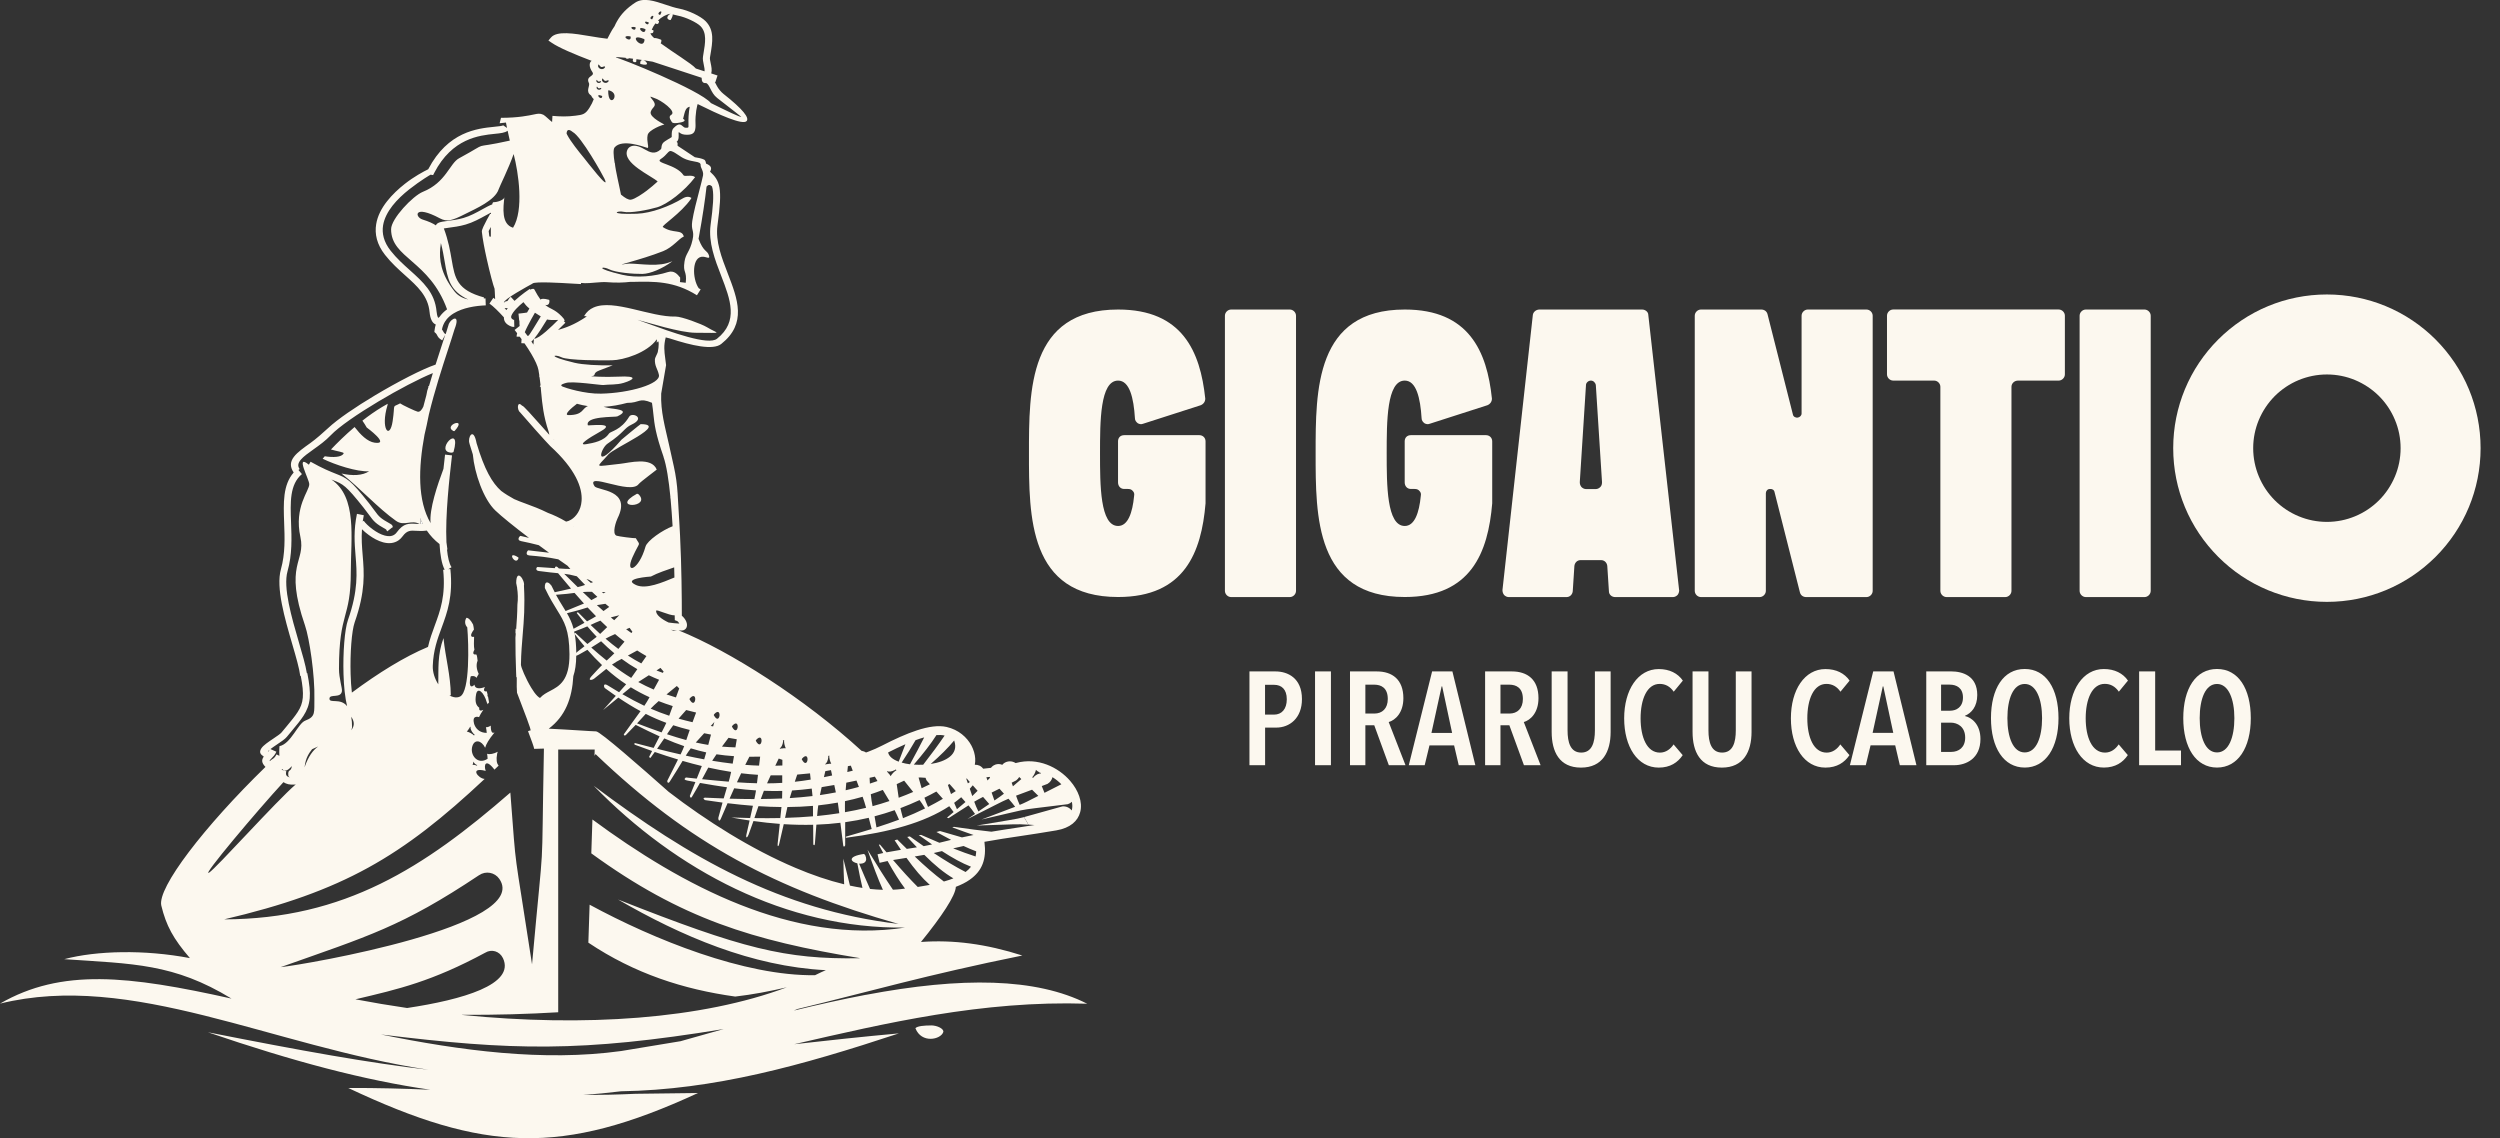 <svg xmlns="http://www.w3.org/2000/svg" width="123" height="56" viewBox="0 0 123 56" fill="none">
  <rect x="0" y="0" width="123" height="56" fill="#333333" stroke="none"/>
  <g clip-path="url(#clip0_794_22940)">
    <path d="M55.014 15.229C58.168 15.229 59.056 17.289 59.299 19.613C59.299 19.756 59.218 19.877 59.076 19.937L56.245 20.847C56.143 20.887 56.062 20.868 55.981 20.825C55.901 20.764 55.839 20.683 55.839 20.583C55.777 19.573 55.575 18.725 55.01 18.725C54.121 18.725 54.121 20.745 54.121 22.301C54.121 23.858 54.121 25.878 55.01 25.878C55.494 25.878 55.718 25.231 55.798 24.402C55.818 24.3 55.798 24.219 55.737 24.16C55.675 24.079 55.594 24.057 55.494 24.057H55.311C55.128 24.057 55.007 23.915 55.007 23.734V21.714C55.007 21.531 55.128 21.41 55.311 21.41H59.009C59.171 21.41 59.313 21.531 59.313 21.714V24.765C59.111 27.171 58.282 29.373 55.01 29.373C50.604 29.373 50.625 25.393 50.625 22.301C50.625 19.209 50.604 15.229 55.01 15.229H55.014ZM60.57 15.229H63.46C63.622 15.229 63.764 15.371 63.764 15.533V29.072C63.764 29.233 63.622 29.376 63.46 29.376H60.57C60.409 29.376 60.266 29.233 60.266 29.072V15.533C60.266 15.371 60.409 15.229 60.57 15.229ZM69.118 15.229C72.272 15.229 73.161 17.289 73.403 19.613C73.403 19.756 73.322 19.877 73.18 19.937L70.349 20.847C70.247 20.887 70.166 20.868 70.085 20.825C70.005 20.764 69.943 20.683 69.943 20.583C69.881 19.573 69.679 18.725 69.114 18.725C68.225 18.725 68.225 20.745 68.225 22.301C68.225 23.858 68.225 25.878 69.114 25.878C69.598 25.878 69.822 25.231 69.903 24.402C69.924 24.3 69.903 24.219 69.841 24.16C69.779 24.079 69.698 24.057 69.598 24.057H69.415C69.232 24.057 69.111 23.915 69.111 23.734V21.714C69.111 21.531 69.232 21.41 69.415 21.41H73.113C73.275 21.41 73.417 21.531 73.417 21.714V24.765C73.215 27.171 72.386 29.373 69.114 29.373C64.708 29.373 64.729 25.393 64.729 22.301C64.729 19.209 64.71 15.229 69.114 15.229H69.118ZM82.616 29.031C82.616 29.112 82.597 29.193 82.536 29.274C82.474 29.335 82.393 29.376 82.312 29.376H79.463C79.301 29.376 79.159 29.255 79.159 29.093L79.078 27.841C79.059 27.679 78.935 27.558 78.774 27.558H77.764C77.602 27.558 77.481 27.679 77.46 27.841L77.379 29.093C77.36 29.255 77.236 29.376 77.075 29.376H74.225C74.144 29.376 74.064 29.335 74.002 29.274C73.94 29.193 73.921 29.112 73.921 29.031L75.416 15.493C75.435 15.35 75.577 15.229 75.739 15.229H80.791C80.953 15.229 81.096 15.35 81.096 15.493L82.612 29.031H82.616ZM78.272 18.725C78.151 18.725 78.03 18.827 78.03 18.948L77.726 23.718C77.726 23.82 77.747 23.879 77.806 23.96C77.868 24.022 77.949 24.062 78.03 24.062H78.515C78.596 24.062 78.676 24.022 78.738 23.96C78.8 23.898 78.819 23.817 78.819 23.718L78.515 18.948C78.496 18.827 78.394 18.725 78.272 18.725ZM83.686 15.229H86.656C86.799 15.229 86.92 15.31 86.96 15.452L88.213 20.402C88.232 20.505 88.356 20.564 88.455 20.545C88.558 20.524 88.638 20.443 88.638 20.343V15.533C88.638 15.371 88.781 15.229 88.942 15.229H91.832C91.994 15.229 92.136 15.371 92.136 15.533V29.072C92.136 29.233 91.994 29.376 91.832 29.376H88.862C88.719 29.376 88.598 29.295 88.558 29.152L87.305 24.202C87.284 24.1 87.184 24.041 87.063 24.06C86.96 24.06 86.88 24.162 86.88 24.262V29.072C86.88 29.233 86.737 29.376 86.576 29.376H83.686C83.524 29.376 83.382 29.233 83.382 29.072V15.533C83.382 15.371 83.524 15.229 83.686 15.229ZM95.164 18.725H93.144C92.982 18.725 92.84 18.582 92.84 18.421V15.531C92.84 15.369 92.982 15.227 93.144 15.227H101.288C101.45 15.227 101.592 15.369 101.592 15.531V18.421C101.592 18.582 101.45 18.725 101.288 18.725H99.287C99.104 18.725 98.964 18.867 98.964 19.029V29.072C98.964 29.233 98.821 29.376 98.66 29.376H95.77C95.608 29.376 95.466 29.233 95.466 29.072V19.029C95.466 18.867 95.323 18.725 95.162 18.725H95.164ZM102.621 15.229H105.511C105.672 15.229 105.815 15.371 105.815 15.533V29.072C105.815 29.233 105.672 29.376 105.511 29.376H102.621C102.46 29.376 102.317 29.233 102.317 29.072V15.533C102.317 15.371 102.46 15.229 102.621 15.229Z" fill="#FCF8EF"/>
    <path d="M62.789 35.798H62.243V37.649H61.473V33.034H62.751C63.35 33.034 64.056 33.353 64.056 34.396C64.056 35.342 63.443 35.798 62.792 35.798H62.789ZM62.685 33.693H62.24V35.159H62.685C63.051 35.159 63.31 34.898 63.31 34.403C63.31 33.909 63.048 33.693 62.685 33.693ZM64.7 37.649V33.034H65.482V37.649H64.7ZM68.331 37.649L67.613 35.682H67.176V37.649H66.42V33.034H67.737C68.5 33.034 69.046 33.431 69.046 34.351C69.046 35.069 68.65 35.432 68.324 35.525L69.151 37.649H68.329H68.331ZM67.621 33.686H67.176V35.107H67.621C67.998 35.107 68.279 34.867 68.279 34.389C68.279 33.828 67.934 33.686 67.621 33.686ZM71.77 37.649L71.542 36.673H70.33L70.094 37.649H69.312L70.46 33.034H71.458L72.587 37.649H71.772H71.77ZM70.955 33.771H70.928L70.427 36.06H71.444L70.955 33.771ZM74.978 37.649L74.26 35.682H73.823V37.649H73.067V33.034H74.384C75.147 33.034 75.693 33.431 75.693 34.351C75.693 35.069 75.296 35.432 74.971 35.525L75.798 37.649H74.975H74.978ZM74.267 33.686H73.823V35.107H74.267C74.645 35.107 74.926 34.867 74.926 34.389C74.926 33.828 74.581 33.686 74.267 33.686ZM77.782 37.766C76.72 37.766 76.342 36.984 76.342 36.012V33.032H77.124V35.938C77.124 36.518 77.262 37.027 77.796 37.027C78.331 37.027 78.469 36.518 78.469 35.938V33.032H79.243V36.012C79.243 36.984 78.847 37.766 77.784 37.766H77.782ZM81.611 37.766C80.567 37.766 79.909 36.742 79.909 35.342C79.909 33.942 80.582 32.918 81.611 32.918C82.138 32.918 82.549 33.127 82.796 33.486L82.347 34.032C82.171 33.778 81.943 33.648 81.656 33.648C81.031 33.648 80.717 34.403 80.717 35.342C80.717 36.281 81.031 37.029 81.668 37.029C81.967 37.029 82.195 36.846 82.34 36.625L82.789 37.153C82.549 37.512 82.176 37.766 81.611 37.766ZM84.714 37.766C83.652 37.766 83.274 36.984 83.274 36.012V33.032H84.056V35.938C84.056 36.518 84.194 37.027 84.728 37.027C85.263 37.027 85.401 36.518 85.401 35.938V33.032H86.176V36.012C86.176 36.984 85.779 37.766 84.716 37.766H84.714ZM89.814 37.766C88.771 37.766 88.112 36.742 88.112 35.342C88.112 33.942 88.785 32.918 89.814 32.918C90.341 32.918 90.753 33.127 91 33.486L90.551 34.032C90.375 33.778 90.147 33.648 89.859 33.648C89.234 33.648 88.92 34.403 88.92 35.342C88.92 36.281 89.234 37.029 89.871 37.029C90.17 37.029 90.398 36.846 90.543 36.625L90.993 37.153C90.753 37.512 90.379 37.766 89.814 37.766Z" fill="#FCF8EF"/>
    <path d="M93.472 37.648L93.244 36.671H92.032L91.796 37.648H91.015L92.162 33.033H93.161L94.289 37.648H93.474H93.472ZM92.659 33.77H92.633L92.132 36.058H93.149L92.659 33.77ZM96.141 37.648H94.772V33.033H95.998C96.545 33.033 97.281 33.242 97.281 34.193C97.281 34.765 96.994 35.086 96.675 35.217V35.229C97.02 35.307 97.438 35.652 97.438 36.358C97.438 37.322 96.735 37.648 96.141 37.648ZM95.931 33.684H95.501V34.967H95.946C96.259 34.967 96.578 34.784 96.578 34.316C96.578 33.848 96.264 33.684 95.931 33.684ZM95.977 35.554H95.501V36.994H95.996C96.374 36.994 96.687 36.773 96.687 36.291C96.687 35.749 96.302 35.554 95.977 35.554ZM99.617 37.764C98.581 37.764 97.956 36.788 97.956 35.333C97.956 33.879 98.569 32.914 99.617 32.914C100.665 32.914 101.278 33.879 101.278 35.333C101.278 36.788 100.646 37.764 99.617 37.764ZM99.617 33.651C99.045 33.651 98.764 34.387 98.764 35.333C98.764 36.279 99.045 37.02 99.617 37.02C100.19 37.02 100.47 36.277 100.47 35.333C100.47 34.39 100.178 33.651 99.617 33.651ZM103.51 37.764C102.467 37.764 101.808 36.74 101.808 35.34C101.808 33.941 102.481 32.916 103.51 32.916C104.037 32.916 104.449 33.126 104.696 33.484L104.247 34.031C104.071 33.777 103.843 33.646 103.555 33.646C102.93 33.646 102.616 34.402 102.616 35.34C102.616 36.279 102.93 37.028 103.567 37.028C103.866 37.028 104.094 36.845 104.239 36.624L104.689 37.151C104.449 37.51 104.075 37.764 103.51 37.764ZM105.245 37.648V33.033H106.034V36.925H107.305V37.648H105.245Z" fill="#FCF8EF"/>
    <path d="M109.078 37.764C108.042 37.764 107.417 36.788 107.417 35.333C107.417 33.879 108.03 32.914 109.078 32.914C110.126 32.914 110.739 33.879 110.739 35.333C110.739 36.788 110.107 37.764 109.078 37.764ZM109.078 33.651C108.505 33.651 108.225 34.387 108.225 35.333C108.225 36.279 108.505 37.02 109.078 37.02C109.651 37.02 109.931 36.277 109.931 35.333C109.931 34.39 109.639 33.651 109.078 33.651Z" fill="#FCF8EF"/>
    <path fill-rule="evenodd" clip-rule="evenodd" d="M115.869 18.699C116.313 18.885 116.713 19.153 117.048 19.486C117.381 19.819 117.651 20.22 117.834 20.665C118.013 21.092 118.11 21.561 118.11 22.05C118.11 22.54 118.013 23.008 117.834 23.436C117.649 23.88 117.381 24.282 117.048 24.614C116.715 24.947 116.313 25.218 115.869 25.401C115.441 25.579 114.973 25.677 114.484 25.677C113.994 25.677 113.526 25.579 113.098 25.401C112.654 25.218 112.252 24.947 111.919 24.614C111.587 24.282 111.316 23.88 111.133 23.436C110.955 23.008 110.857 22.54 110.857 22.05C110.857 21.561 110.955 21.092 111.133 20.665C111.318 20.22 111.587 19.821 111.919 19.486C112.255 19.153 112.654 18.882 113.098 18.699C113.526 18.523 113.994 18.424 114.484 18.424C114.973 18.424 115.441 18.521 115.869 18.699ZM117.376 15.061C116.485 14.693 115.508 14.488 114.484 14.488C113.459 14.488 112.48 14.693 111.592 15.061C110.667 15.444 109.835 16.007 109.137 16.703C108.438 17.402 107.877 18.233 107.495 19.158C107.126 20.049 106.922 21.026 106.922 22.05C106.922 23.074 107.126 24.053 107.495 24.942C107.877 25.867 108.44 26.698 109.137 27.397C109.835 28.096 110.667 28.657 111.592 29.039C112.483 29.407 113.459 29.612 114.484 29.612C115.508 29.612 116.487 29.407 117.376 29.039C118.3 28.657 119.132 28.093 119.831 27.397C120.529 26.698 121.09 25.867 121.473 24.942C121.841 24.051 122.045 23.074 122.045 22.05C122.045 21.026 121.841 20.047 121.473 19.158C121.09 18.233 120.527 17.402 119.831 16.703C119.132 16.004 118.3 15.444 117.376 15.061Z" fill="#FCF8EF"/>
    <path fill-rule="evenodd" clip-rule="evenodd" d="M19.327 25.942L19.322 25.93L19.301 25.946L19.327 25.942Z" fill="white"/>
    <path fill-rule="evenodd" clip-rule="evenodd" d="M20.803 25.777C20.753 25.682 20.708 25.584 20.668 25.484C20.687 25.632 20.699 25.736 20.699 25.779C20.732 25.779 20.768 25.779 20.803 25.777Z" fill="white"/>
    <path fill-rule="evenodd" clip-rule="evenodd" d="M27.262 21.613L27.236 21.618V21.625H27.265L27.262 21.613Z" fill="white"/>
    <path fill-rule="evenodd" clip-rule="evenodd" d="M28.213 25.913L28.208 25.898L28.201 25.903L28.213 25.913Z" fill="white"/>
    <path d="M31.345 24.289C29.957 25.049 32.075 24.997 31.419 24.32L31.345 24.289Z" fill="#FCF8EF"/>
    <path d="M22.238 22.271L22.312 22.24C22.742 20.717 21.297 22.267 22.238 22.271Z" fill="#FCF8EF"/>
    <path d="M25.509 27.464L25.504 27.426C24.872 27.024 25.378 27.889 25.509 27.464Z" fill="#FCF8EF"/>
    <path d="M50.598 40.574L50.382 40.203C49.923 40.322 49.736 40.329 48.056 40.617C49.959 40.562 49.966 40.531 50.598 40.574Z" fill="#FCF8EF"/>
    <path d="M22.308 21.206L22.358 21.211C23.045 20.467 21.771 20.931 22.308 21.206Z" fill="#FCF8EF"/>
    <path d="M42.597 48.945C41.435 49.166 40.247 49.43 39.059 49.72C39.116 49.696 39.173 49.67 39.232 49.644C42.84 48.774 45.52 47.98 50.299 47.011C48.522 46.443 46.908 46.229 45.311 46.345C46.331 45.091 47.017 44.054 47.027 43.632C47.296 43.529 47.524 43.415 47.711 43.282C48.332 42.847 48.546 42.258 48.434 41.417C49.042 41.305 49.613 41.222 50.216 41.132C50.748 41.051 51.312 40.968 51.965 40.856C52.666 40.737 53.032 40.39 53.146 39.955C53.211 39.708 53.189 39.437 53.096 39.169C53.008 38.912 52.856 38.655 52.654 38.422C52.07 37.745 51.057 37.251 50 37.536L49.969 37.543C49.793 37.427 49.558 37.427 49.38 37.56L49.313 37.629C49.182 37.572 49.026 37.576 48.892 37.655C48.836 37.688 48.79 37.731 48.755 37.778C48.626 37.795 48.5 37.809 48.372 37.821C48.277 37.686 48.118 37.617 47.961 37.626C47.98 37.526 47.987 37.422 47.98 37.313C47.966 37.108 47.904 36.892 47.797 36.688C47.578 36.276 47.167 35.903 46.571 35.766C46.172 35.675 45.67 35.751 45.116 35.932C44.586 36.105 43.999 36.374 43.408 36.678C43.182 36.795 42.956 36.894 42.733 36.978C42.69 36.994 42.647 37.008 42.607 37.023C42.545 36.98 42.469 36.954 42.388 36.94C39.591 34.375 35.905 32.03 33.389 31.015C33.431 31.017 33.472 31.02 33.512 31.022C33.61 31.025 33.681 30.994 33.733 30.939C33.783 30.884 33.802 30.816 33.8 30.739C33.8 30.687 33.783 30.63 33.762 30.578C33.719 30.476 33.636 30.366 33.546 30.293C33.546 29.437 33.534 27.883 33.458 26.334C33.448 26.117 33.436 25.901 33.422 25.687L33.339 24.283C33.313 23.836 33.251 23.392 33.154 22.954L32.913 21.868C32.723 21.01 32.495 20.24 32.531 19.363L32.771 17.964C32.759 17.84 32.742 17.726 32.728 17.622C32.683 17.275 32.647 17.011 32.754 16.6C32.823 16.619 32.89 16.635 32.956 16.652C34.038 17.004 35.081 17.244 35.485 16.923C36.758 15.913 36.295 14.72 35.803 13.446C35.504 12.674 35.195 11.871 35.299 11.094C35.43 10.136 35.463 9.594 35.397 9.226C35.33 8.862 35.178 8.67 34.933 8.444C34.943 8.43 34.952 8.413 34.96 8.396C35.019 8.256 34.983 8.152 34.746 8.052L34.736 8.047C34.724 7.947 34.696 7.881 34.644 7.854C34.51 7.788 34.337 7.762 34.187 7.736C34.023 7.631 33.855 7.517 33.7 7.412C33.541 7.306 33.486 7.268 33.337 7.172V7.054C33.341 7.023 33.32 6.999 33.289 6.98C33.317 6.954 33.339 6.93 33.351 6.906C33.391 6.828 33.391 6.74 33.391 6.65C33.391 6.595 33.384 6.545 33.386 6.54C33.415 6.512 33.374 6.476 33.391 6.49C33.453 6.543 33.531 6.612 33.7 6.626C34.097 6.657 34.197 6.531 34.218 6.258C34.223 6.201 34.221 6.132 34.218 6.053C34.216 5.963 34.213 5.858 34.223 5.737C34.239 5.511 34.266 5.345 34.299 5.212C34.308 5.179 34.316 5.148 34.325 5.119C35.318 5.614 36.561 6.184 36.739 5.951C36.863 5.792 36.578 5.395 35.589 4.615C35.48 4.53 35.335 4.356 35.273 4.23C35.238 4.162 35.204 4.095 35.169 4.033L35.195 4.043L35.302 3.715L34.993 3.613C35.038 3.453 35.002 3.282 34.967 3.116C34.943 3.004 34.919 2.895 34.931 2.821L34.948 2.721C35.062 2.051 35.157 1.493 34.715 1.041C34.596 0.92 34.377 0.782 34.135 0.668C33.902 0.559 33.641 0.466 33.413 0.423C33.203 0.383 32.975 0.307 32.747 0.231C32.2 0.048 31.661 -0.135 31.257 0.126C30.832 0.402 30.549 0.704 30.352 1.056C30.309 1.129 30.271 1.208 30.238 1.286C30.05 1.552 29.967 1.764 29.884 1.906C29.627 1.88 29.342 1.83 29.054 1.783C28.227 1.643 27.395 1.505 27.105 1.849L26.982 1.994L27.139 2.101C27.495 2.346 28.241 2.662 29.111 2.995C29.099 3.002 29.09 3.007 29.087 3.009C28.99 3.09 28.971 3.292 29.14 3.537C29.301 3.769 28.797 3.722 28.973 4.083C29.047 4.23 28.783 4.497 29.076 4.694C29.111 4.718 29.092 4.768 29.213 4.877C29.166 5.01 29.097 5.152 28.997 5.309C28.795 5.628 28.669 5.647 28.31 5.692C27.899 5.744 27.571 5.735 27.181 5.701L27.163 6.003C27.072 5.941 26.811 5.68 26.73 5.644C26.561 5.568 26.464 5.59 26.252 5.635C26.027 5.682 25.504 5.797 24.648 5.797L24.582 6.065L24.893 6.029L24.945 6.296L24.755 6.165C24.734 6.196 24.558 6.212 24.311 6.239C23.493 6.322 22.039 6.469 21.069 8.327C20.827 8.446 20.366 8.693 19.922 9.043C19.613 9.285 19.297 9.577 19.038 9.908C18.774 10.245 18.574 10.623 18.508 11.029C18.429 11.509 18.536 12.023 18.945 12.543C19.256 12.94 19.608 13.254 19.938 13.551C20.532 14.083 21.062 14.556 21.136 15.359C21.15 15.516 21.186 15.671 21.245 15.78C21.288 15.861 21.345 15.922 21.419 15.956C21.426 15.958 21.433 15.963 21.44 15.965C21.412 16.053 21.393 16.146 21.381 16.246L21.371 16.334L21.438 16.393C21.469 16.419 21.483 16.45 21.5 16.481C21.545 16.569 21.587 16.652 21.756 16.745L21.906 16.471C21.844 16.662 21.777 16.868 21.706 17.084C21.618 17.353 21.526 17.638 21.431 17.938C20.784 18.156 19.575 18.779 18.443 19.456C17.5 20.019 16.611 20.623 16.143 21.063C15.915 21.276 15.53 21.612 15.278 21.792C14.617 22.265 14.04 22.652 14.449 23.247C13.912 23.864 13.945 24.737 13.98 25.716C14.009 26.448 14.037 27.241 13.821 28.009C13.567 28.907 14.011 30.43 14.38 31.695C14.563 32.322 14.727 32.883 14.772 33.256H14.798C14.888 33.719 14.922 34.055 14.898 34.325C14.874 34.596 14.791 34.808 14.643 35.036C14.513 35.24 14.332 35.457 14.102 35.735L13.85 36.039C13.795 36.105 13.624 36.222 13.446 36.341C13.208 36.5 12.959 36.669 12.864 36.811C12.768 36.954 12.771 37.077 12.918 37.177C12.928 37.182 12.932 37.187 12.935 37.191C12.935 37.196 12.935 37.203 12.935 37.213H12.987C12.871 37.367 12.847 37.515 13.061 37.733C10.047 40.668 7.726 43.689 7.937 44.558C8.175 45.54 8.522 46.181 9.344 47.139C7.11 46.714 4.762 46.768 3.161 47.191C6.564 47.424 8.546 47.398 11.39 49.131C6.309 47.999 3.03 47.631 0 49.378C6.488 47.778 13.348 51.469 21.084 52.633C18.196 52.303 14.841 51.7 10.228 50.787C14.441 52.225 17.921 53.149 21.169 53.615C19.857 53.56 18.522 53.522 17.134 53.529C23.821 56.683 27.638 56.875 34.342 53.776L31.269 53.815C30.392 53.855 29.537 53.874 28.698 53.874C29.308 53.829 29.926 53.767 30.554 53.691C35.126 53.62 39.408 52.436 44.228 50.842C42.462 51.003 40.753 51.186 39.073 51.376C43.543 50.347 48.325 49.214 53.489 49.383C50.969 48.106 47.327 48.052 42.595 48.948L42.597 48.945ZM45.15 43.636C44.765 43.251 44.38 42.828 43.938 42.313C44.154 42.275 44.375 42.239 44.598 42.206C44.995 42.762 45.354 43.187 45.746 43.536C45.558 43.572 45.361 43.605 45.15 43.639V43.636ZM46.442 43.373C45.962 43.011 45.513 42.622 45.005 42.139C45.159 42.115 45.318 42.087 45.475 42.058C45.986 42.565 46.431 42.935 46.908 43.216C46.768 43.27 46.611 43.323 46.44 43.37L46.442 43.373ZM47.505 42.902C46.987 42.636 46.495 42.336 45.941 41.968C46.074 41.94 46.207 41.909 46.34 41.875H46.345C46.868 42.215 47.322 42.465 47.773 42.643C47.7 42.738 47.612 42.824 47.505 42.904V42.902ZM47.999 42.139C47.645 42.025 47.284 41.894 46.896 41.74C47.072 41.7 47.241 41.659 47.407 41.623C47.623 41.723 47.83 41.811 48.03 41.887C48.025 41.975 48.016 42.058 47.999 42.137V42.139ZM51.542 38.563C51.668 38.489 51.751 38.368 51.782 38.237C51.944 38.337 52.091 38.456 52.219 38.586C51.88 38.758 51.609 38.893 51.388 39.007C51.352 38.922 51.312 38.817 51.255 38.674L51.542 38.565V38.563ZM50.969 37.878C51.019 37.928 51.067 37.961 51.107 37.978L51.167 38.021L51.191 38.014C51.195 38.028 51.202 38.042 51.212 38.059C51.114 38.049 50.996 38.094 50.858 38.228L50.841 38.268C50.822 38.261 50.801 38.254 50.779 38.247C50.863 38.161 50.936 38.021 50.969 37.878ZM50.777 38.853C50.913 38.986 51.01 39.078 51.086 39.157C50.601 39.404 50.421 39.499 50.169 39.601C50.102 39.454 50.057 39.34 49.99 39.147C50.178 39.076 50.423 38.986 50.777 38.853ZM49.998 38.394C50.059 38.349 50.109 38.289 50.145 38.228L50.249 38.33L49.836 38.686L49.774 38.508L50 38.394H49.998ZM49.175 38.805L49.394 39.05C49.263 39.152 49.135 39.242 48.926 39.385C48.888 39.283 48.845 39.166 48.788 38.995L49.175 38.803V38.805ZM48.693 38.225C48.698 38.239 48.705 38.254 48.709 38.266L48.584 38.399L48.529 38.242C48.584 38.237 48.638 38.23 48.693 38.223V38.225ZM48.365 39.207C48.505 39.364 48.596 39.466 48.672 39.558C48.527 39.656 48.353 39.775 48.137 39.924C48.044 39.732 47.994 39.618 47.932 39.444C48.073 39.361 48.191 39.295 48.367 39.207H48.365ZM47.861 38.639L48.099 38.907C47.999 39.009 47.921 39.088 47.835 39.166L47.714 38.807C47.764 38.753 47.814 38.696 47.861 38.636V38.639ZM47.576 38.306C47.576 38.306 47.586 38.323 47.59 38.332L47.716 38.477L47.619 38.541L47.538 38.308H47.576V38.306ZM47.502 39.459C47.393 39.551 47.258 39.665 47.082 39.813C47.025 39.691 46.984 39.601 46.944 39.499C47.065 39.411 47.179 39.318 47.291 39.223C47.374 39.318 47.443 39.394 47.502 39.461V39.459ZM46.789 39.066L46.637 38.62L46.716 38.572C46.832 38.705 46.934 38.819 47.025 38.922C46.946 38.971 46.868 39.019 46.792 39.066H46.789ZM46.944 36.433C46.944 36.433 46.951 36.45 46.953 36.457C47.172 37.111 46.549 37.474 45.791 37.588C46.267 37.17 46.64 36.804 46.944 36.433ZM44.216 39.252C44.192 39.085 44.161 38.874 44.118 38.579C44.239 38.525 44.363 38.468 44.484 38.408C44.674 38.651 44.817 38.826 44.929 38.964C44.691 39.066 44.456 39.161 44.216 39.249V39.252ZM44.235 40.326C43.892 40.454 43.529 40.58 43.123 40.709C43.087 40.487 43.056 40.309 43.028 40.162C43.363 40.074 43.691 39.974 44.016 39.86C44.08 39.986 44.14 40.117 44.232 40.326H44.235ZM45.242 39.364C45.333 39.485 45.397 39.582 45.513 39.775C45.154 39.953 44.8 40.107 44.427 40.255C44.368 40.036 44.33 39.898 44.301 39.76C44.617 39.642 44.931 39.508 45.242 39.364ZM45.197 38.256L45.276 38.251L45.539 38.268C45.549 38.313 45.568 38.361 45.592 38.403L45.751 38.586C45.615 38.653 45.48 38.719 45.344 38.781C45.306 38.646 45.259 38.475 45.195 38.258L45.197 38.256ZM45.482 39.247C45.68 39.152 45.874 39.05 46.069 38.943C46.2 39.09 46.305 39.207 46.39 39.302C46.138 39.447 45.896 39.58 45.658 39.701C45.573 39.497 45.528 39.39 45.482 39.247ZM46.476 36.189C46.176 36.631 45.836 37.089 45.421 37.624C45.266 37.631 45.112 37.629 44.959 37.619C45.43 37.068 45.794 36.607 46.074 36.165C46.221 36.155 46.357 36.162 46.476 36.189ZM45.249 36.345C45.323 36.322 45.397 36.298 45.471 36.279C45.271 36.681 45.04 37.111 44.772 37.603C44.627 37.584 44.487 37.557 44.361 37.519C44.629 37.113 44.855 36.752 45.045 36.417C45.114 36.391 45.185 36.367 45.252 36.345H45.249ZM44.546 36.616C44.446 36.885 44.337 37.168 44.216 37.474C43.933 37.37 43.736 37.218 43.695 37.02C43.983 36.873 44.27 36.737 44.546 36.616ZM44.028 37.888L44.056 37.855C44.073 37.866 44.09 37.881 44.109 37.892C44.004 37.95 43.892 38.061 43.819 38.187C43.786 38.125 43.75 38.08 43.717 38.052L43.674 37.992H43.65C43.65 37.976 43.648 37.959 43.643 37.942C43.733 37.98 43.859 37.971 44.03 37.885L44.028 37.888ZM43.434 38.864C43.577 39.1 43.681 39.273 43.762 39.411C43.489 39.504 43.211 39.587 42.93 39.663C42.894 39.485 42.866 39.316 42.842 39.076C43.039 39.012 43.239 38.941 43.434 38.864ZM43.042 38.209L43.172 38.427C43.049 38.47 42.923 38.513 42.799 38.553C42.795 38.465 42.788 38.37 42.783 38.268L43.042 38.211V38.209ZM41.716 37.695C41.763 37.688 41.813 37.679 41.861 37.669L41.956 37.919C41.865 37.94 41.775 37.961 41.687 37.983L41.716 37.695ZM41.637 38.508C41.799 38.475 41.968 38.441 42.139 38.403L42.258 38.715C42.041 38.776 41.825 38.831 41.606 38.881C41.616 38.772 41.625 38.648 41.637 38.508ZM41.575 39.416C41.868 39.354 42.155 39.283 42.441 39.2C42.509 39.392 42.555 39.535 42.612 39.744C42.274 39.827 41.93 39.898 41.573 39.96C41.571 39.763 41.568 39.601 41.573 39.416H41.575ZM40.756 37.237L40.741 37.196C40.76 37.189 40.782 37.18 40.801 37.172C40.794 37.291 40.829 37.446 40.898 37.576C40.827 37.572 40.772 37.576 40.73 37.591L40.656 37.595L40.642 37.617C40.627 37.61 40.613 37.603 40.596 37.598C40.677 37.541 40.734 37.429 40.753 37.239L40.756 37.237ZM40.606 37.94C40.699 37.923 40.791 37.907 40.884 37.89L40.941 38.154C40.803 38.185 40.668 38.211 40.537 38.237L40.606 37.94ZM40.425 38.727C40.625 38.696 40.832 38.66 41.046 38.622C41.077 38.765 41.103 38.881 41.124 38.986C40.867 39.035 40.606 39.081 40.34 39.119C40.364 39.005 40.39 38.879 40.425 38.729V38.727ZM40.254 39.625C40.582 39.589 40.905 39.544 41.221 39.487C41.245 39.634 41.264 39.786 41.293 40.01C40.939 40.065 40.577 40.11 40.202 40.148C40.219 39.941 40.235 39.779 40.257 39.627L40.254 39.625ZM40.007 41.566C40.026 41.514 40.078 41.681 40.095 41.486C40.126 41.11 40.147 40.816 40.166 40.573C40.57 40.559 40.962 40.528 41.347 40.48C41.381 40.756 41.423 41.11 41.485 41.583C41.502 41.718 41.583 41.623 41.583 41.583C41.587 41.086 41.583 40.73 41.583 40.452C41.977 40.397 42.362 40.324 42.742 40.236C42.783 40.388 42.83 40.568 42.887 40.787C42.5 40.908 42.105 41.02 41.628 41.16C41.599 41.172 41.614 41.219 41.635 41.217C43.764 40.939 45.461 40.483 46.704 39.665C46.773 39.751 46.834 39.834 46.918 39.953L46.592 40.228C46.618 40.236 46.642 40.245 46.668 40.255C47.144 39.95 47.436 39.76 47.65 39.625C47.766 39.763 47.842 39.862 47.966 40.038H47.982C47.866 40.117 47.74 40.205 47.6 40.3C49.002 39.599 49.244 39.454 49.617 39.297C49.767 39.466 49.85 39.566 49.945 39.694C49.648 39.808 49.199 39.972 48.289 40.321C49.441 40.057 49.879 39.943 50.197 39.877L50.226 39.87C50.658 39.782 50.889 39.775 52.536 39.566C52.614 39.542 52.681 39.501 52.735 39.449C52.766 39.589 52.769 39.725 52.735 39.848L52.728 39.874C52.623 39.739 52.452 39.656 52.267 39.675C51.162 39.979 50.715 40.112 50.404 40.195L50.385 40.2L50.601 40.571H50.613C50.694 40.578 50.786 40.585 50.894 40.592L50.646 40.63H50.637L50.159 40.704C49.689 40.775 49.239 40.842 48.776 40.92C48.237 40.863 47.642 40.782 46.932 40.68L46.853 40.706C47.234 40.849 47.581 40.972 47.899 41.082C47.714 41.117 47.526 41.158 47.329 41.2C46.996 41.108 46.642 41.003 46.25 40.887C46.191 40.903 46.131 40.92 46.072 40.934C46.328 41.077 46.568 41.205 46.794 41.322C46.614 41.364 46.428 41.41 46.236 41.459L46.219 41.464C45.941 41.348 45.644 41.219 45.323 41.079C45.285 41.079 45.242 41.079 45.202 41.084C45.435 41.253 45.651 41.405 45.858 41.547C45.718 41.578 45.58 41.604 45.444 41.631C45.23 41.483 45.005 41.324 44.762 41.151C44.722 41.16 44.679 41.17 44.636 41.179C44.803 41.36 44.959 41.531 45.112 41.688C44.943 41.716 44.779 41.742 44.615 41.766C44.465 41.621 44.311 41.467 44.147 41.305L44.016 41.343C44.123 41.507 44.228 41.664 44.327 41.811C44.085 41.849 43.85 41.89 43.617 41.935C43.512 41.811 43.405 41.683 43.291 41.55L43.239 41.564C43.313 41.704 43.384 41.84 43.455 41.968C43.36 41.987 43.267 42.008 43.175 42.032L43.277 42.45C43.405 42.42 43.536 42.389 43.669 42.362C43.971 42.904 44.244 43.346 44.527 43.719L44.334 43.743C44.204 43.758 44.068 43.769 43.933 43.774C43.56 43.23 43.168 42.6 42.681 41.806C42.961 42.607 43.196 43.244 43.439 43.779C43.232 43.774 43.02 43.758 42.806 43.736C42.638 43.363 42.462 42.954 42.267 42.491C42.495 42.51 42.719 42.41 42.566 42.068L42.509 42.013C41.644 42.144 41.87 42.41 42.181 42.477C42.267 42.928 42.348 43.327 42.433 43.686C42.231 43.655 42.025 43.617 41.818 43.572C41.716 43.175 41.611 42.738 41.492 42.246C41.502 42.714 41.514 43.13 41.533 43.508C40.756 43.32 39.952 43.045 39.144 42.702C36.97 41.783 34.755 40.388 32.897 38.957C31.559 37.769 29.532 35.989 29.33 35.984C29.08 35.98 28.025 35.899 26.998 35.851C27.816 35.236 28.146 34.361 28.208 33.263C28.296 33.007 28.348 32.681 28.351 32.263C28.384 32.253 28.429 32.234 28.491 32.201C28.652 32.113 28.786 32.037 28.9 31.97C29.14 32.244 29.38 32.493 29.62 32.721C29.489 32.855 29.323 33.028 29.099 33.275C28.888 33.508 29.125 33.475 29.239 33.384C29.498 33.175 29.684 33.026 29.829 32.911C30.15 33.199 30.473 33.449 30.806 33.667C30.72 33.767 30.613 33.886 30.459 34.059C30.28 33.955 30.095 33.841 29.902 33.722C29.66 33.572 29.705 33.815 29.762 33.857C29.948 33.993 30.126 34.119 30.297 34.237C30.138 34.416 29.936 34.642 29.672 34.936C29.993 34.675 30.233 34.475 30.421 34.321C30.808 34.582 31.167 34.801 31.514 34.989C30.76 36.032 31.388 35.155 30.692 36.129C30.687 36.184 30.741 36.215 30.796 36.16C30.989 35.965 31.145 35.801 31.276 35.663C31.699 35.877 32.087 36.065 32.452 36.229C32.374 36.379 32.279 36.564 32.16 36.797C31.863 36.721 31.561 36.642 31.255 36.562C31.207 36.547 31.186 36.623 31.245 36.645C31.528 36.752 31.806 36.852 32.082 36.949L31.939 37.23C31.944 37.253 31.98 37.325 32.017 37.27C32.089 37.172 32.153 37.08 32.215 36.997C32.6 37.13 32.982 37.256 33.358 37.367C33.241 37.6 33.077 37.921 32.837 38.399C32.809 38.472 32.873 38.579 32.949 38.46C33.26 37.973 33.448 37.662 33.584 37.436C33.902 37.529 34.216 37.612 34.529 37.688C34.472 37.835 34.394 38.026 34.28 38.308C34.106 38.289 33.926 38.273 33.74 38.251C33.764 38.263 33.543 38.351 33.831 38.406C33.962 38.43 34.087 38.453 34.213 38.477C34.137 38.665 34.049 38.888 33.94 39.159C33.954 39.247 33.999 39.278 34.042 39.207C34.209 38.929 34.335 38.705 34.439 38.52C34.917 38.605 35.356 38.677 35.767 38.734C35.725 38.876 35.672 39.05 35.606 39.283C35.311 39.273 35.01 39.259 34.696 39.245C34.527 39.254 34.67 39.361 34.691 39.366C34.983 39.411 35.269 39.451 35.549 39.487C35.492 39.689 35.425 39.929 35.347 40.217C35.323 40.307 35.383 40.471 35.463 40.288C35.58 40.019 35.689 39.765 35.796 39.518C36.226 39.57 36.64 39.613 37.044 39.644L36.906 40.248C36.606 40.243 36.3 40.233 35.984 40.219C36.288 40.276 36.585 40.326 36.88 40.369C36.834 40.564 36.785 40.789 36.725 41.053C36.678 41.267 36.773 41.215 36.825 41.077C36.922 40.811 37.001 40.587 37.07 40.395C37.514 40.457 37.944 40.504 38.365 40.535C38.336 40.792 38.303 41.11 38.26 41.514C38.244 41.683 38.308 41.645 38.332 41.538C38.429 41.124 38.503 40.806 38.56 40.549C39.056 40.58 39.536 40.59 40.007 40.578C40.007 40.839 40.01 41.16 40.014 41.566H40.007ZM28.382 28.356C28.517 28.501 28.65 28.643 28.786 28.779C28.648 28.826 28.553 28.855 28.424 28.886C28.208 28.677 27.987 28.458 27.759 28.232C27.942 28.251 28.094 28.277 28.382 28.354V28.356ZM28.201 25.903L28.208 25.899L28.213 25.913L28.201 25.903ZM30.402 18.532C29.758 18.565 28.985 18.515 29.102 18.506C29.37 18.484 29.121 18.365 29.482 18.228C29.674 18.154 29.902 18.068 30.15 17.973C29.442 17.99 28.674 17.945 28.275 17.85C26.823 17.505 27.31 17.417 27.616 17.574C27.942 17.74 29.672 17.736 30.105 17.726C30.677 17.717 31.835 17.363 32.31 16.7C32.324 16.68 32.322 16.749 32.31 16.863C32.329 16.845 32.348 16.826 32.364 16.804C32.422 16.74 32.424 17.042 32.362 17.325C32.35 17.382 32.224 17.607 32.222 17.667C32.203 18.018 32.355 18.142 32.419 18.444C32.514 18.886 30.981 19.34 29.567 19.368C28.764 19.385 27.814 19.083 27.681 19.021C27.488 18.933 27.757 18.869 27.845 18.841C28.158 18.738 29.579 18.957 29.681 18.943C29.96 18.907 30.34 18.943 30.682 18.838C31.202 18.679 31.426 18.48 30.402 18.532ZM26.279 16.666C26.478 16.426 26.739 16.01 26.915 15.718C27.029 15.747 27.177 15.749 27.46 15.742C27.189 16.017 26.523 16.673 26.279 16.666ZM27.265 21.626H27.236V21.619H27.262V21.626H27.265ZM26.295 17.03L26.283 17.011H26.29L26.295 17.03ZM25.998 16.517C25.981 16.519 25.967 16.524 25.955 16.526C25.913 16.464 25.867 16.402 25.82 16.343C25.855 16.253 25.905 16.148 25.962 16.037C26.074 15.816 26.207 15.578 26.319 15.385C26.376 15.421 26.438 15.461 26.507 15.504L26.606 15.566C26.378 15.946 26.036 16.512 25.998 16.519V16.517ZM26.269 16.678L26.245 16.954C26.212 16.904 26.179 16.854 26.145 16.804C26.181 16.773 26.224 16.73 26.267 16.678H26.269ZM28.386 19.865C28.565 19.915 28.745 19.955 28.926 19.981C28.619 20.093 28.714 20.423 27.971 20.423C27.714 20.423 28.101 20.081 28.386 19.865ZM29.123 29.114C29.211 29.2 29.299 29.283 29.389 29.363C29.261 29.435 29.173 29.487 29.095 29.527C28.954 29.397 28.814 29.264 28.672 29.128C28.79 29.119 28.931 29.114 29.123 29.116V29.114ZM28.862 28.491L28.973 28.525C29.047 28.567 29.114 28.605 29.178 28.641L29.071 28.679C29.002 28.617 28.931 28.555 28.859 28.494L28.862 28.491ZM29.784 29.706C29.846 29.758 29.91 29.81 29.974 29.86C29.86 29.943 29.767 30.01 29.691 30.064C29.582 29.97 29.475 29.872 29.366 29.772C29.477 29.751 29.61 29.73 29.786 29.706H29.784ZM29.61 29.126L29.798 29.133L29.693 29.192L29.61 29.126ZM30.261 31.196C30.413 31.324 30.568 31.45 30.725 31.569C30.604 31.716 30.506 31.833 30.423 31.928C30.216 31.773 30.007 31.607 29.793 31.422C29.907 31.36 30.05 31.288 30.261 31.196ZM30.052 30.376C30.169 30.345 30.306 30.309 30.468 30.269C30.375 30.359 30.292 30.44 30.219 30.514C30.164 30.468 30.107 30.423 30.052 30.376ZM37.115 39.314C36.725 39.314 36.319 39.306 35.894 39.295C35.969 39.121 36.046 38.95 36.122 38.784C36.499 38.831 36.854 38.867 37.196 38.888C37.174 39.028 37.151 39.152 37.115 39.314ZM37.315 39.663C37.704 39.689 38.082 39.703 38.448 39.706C38.434 39.846 38.415 40.017 38.391 40.248C37.982 40.257 37.557 40.257 37.115 40.25C37.2 40.005 37.262 39.817 37.315 39.663ZM36.048 37.572C35.713 37.534 35.378 37.484 35.04 37.429C35.097 37.336 35.166 37.234 35.252 37.111C35.532 37.153 35.817 37.184 36.112 37.203C36.088 37.343 36.067 37.465 36.048 37.572ZM35.972 37.976C35.934 38.166 35.898 38.297 35.853 38.458C35.454 38.427 35.019 38.384 34.541 38.337C34.677 38.087 34.765 37.916 34.848 37.764C35.223 37.847 35.596 37.919 35.972 37.978V37.976ZM34.648 37.36C34.349 37.306 34.045 37.244 33.74 37.177C33.826 37.042 33.895 36.937 33.988 36.818C34.244 36.897 34.496 36.963 34.746 37.018C34.708 37.158 34.679 37.263 34.646 37.36H34.648ZM33.764 36.412C33.465 36.331 33.151 36.236 32.816 36.124C32.932 35.949 33.016 35.823 33.123 35.682C33.386 35.768 33.655 35.844 33.935 35.913C33.859 36.132 33.807 36.288 33.764 36.412ZM31.773 35.124C32.115 35.297 32.445 35.44 32.783 35.564C32.726 35.692 32.659 35.825 32.55 36.034C32.179 35.906 31.78 35.758 31.343 35.59C31.53 35.39 31.661 35.245 31.77 35.124H31.773ZM31.701 34.725C31.355 34.561 31 34.373 30.62 34.154C30.808 34 30.929 33.898 31.036 33.815C31.335 33.998 31.64 34.159 31.958 34.304C31.861 34.478 31.794 34.587 31.701 34.725ZM32.681 36.329C33.025 36.478 33.351 36.605 33.662 36.711C33.617 36.83 33.569 36.944 33.484 37.118C33.104 37.032 32.719 36.94 32.329 36.84C32.476 36.631 32.59 36.464 32.683 36.329H32.681ZM32.925 35.214C32.614 35.112 32.315 34.996 32.013 34.865C32.12 34.753 32.234 34.644 32.405 34.494C32.631 34.582 32.861 34.665 33.099 34.739C33.025 34.941 32.971 35.091 32.925 35.214ZM32.614 33.106C32.507 33.068 32.403 33.028 32.298 32.987L32.495 32.859C32.547 32.919 32.6 32.98 32.65 33.04L32.612 33.106H32.614ZM32.426 33.446C32.322 33.639 32.236 33.795 32.163 33.926C31.904 33.815 31.652 33.693 31.402 33.556C31.528 33.475 31.69 33.373 31.922 33.223C32.087 33.301 32.255 33.375 32.426 33.444V33.446ZM31.552 32.641C31.331 32.524 31.112 32.396 30.893 32.253C31.019 32.187 31.167 32.106 31.35 32.004C31.497 32.099 31.649 32.191 31.804 32.279C31.709 32.415 31.625 32.534 31.552 32.641ZM31.067 31.146C30.979 31.086 30.891 31.025 30.806 30.96L30.977 30.889C31.022 30.953 31.069 31.02 31.114 31.084L31.067 31.143V31.146ZM31.355 32.926C31.221 33.118 31.131 33.249 31.055 33.353C30.741 33.163 30.43 32.947 30.109 32.7C30.264 32.591 30.383 32.524 30.585 32.417C30.837 32.605 31.093 32.771 31.357 32.923L31.355 32.926ZM28.32 31.146C28.296 31.124 28.287 31.167 28.27 31.174C28.263 31.139 28.256 31.105 28.248 31.072H28.253C28.541 30.965 28.743 30.884 28.897 30.818C29.052 30.998 29.206 31.17 29.358 31.331C29.254 31.417 29.118 31.517 28.9 31.685C28.712 31.517 28.519 31.336 28.317 31.146H28.32ZM28.755 31.797C28.667 31.863 28.567 31.942 28.453 32.03C28.415 32.058 28.382 32.092 28.353 32.123C28.348 31.749 28.322 31.45 28.277 31.198C28.439 31.41 28.598 31.609 28.757 31.797H28.755ZM29.059 30.747C29.244 30.661 29.361 30.602 29.539 30.535C29.651 30.644 29.762 30.749 29.874 30.854C29.715 31.01 29.617 31.105 29.527 31.189C29.373 31.051 29.216 30.903 29.056 30.747H29.059ZM29.575 31.55C29.791 31.764 30.007 31.961 30.226 32.142C30.09 32.282 29.991 32.367 29.848 32.5C29.603 32.306 29.354 32.092 29.09 31.859C29.316 31.721 29.446 31.633 29.572 31.552L29.575 31.55ZM28.731 29.694C28.555 29.765 28.298 29.867 27.828 30.062C27.785 29.988 27.738 29.915 27.69 29.836C27.588 29.67 27.474 29.487 27.353 29.264C27.811 29.23 28.07 29.2 28.267 29.171C28.422 29.349 28.576 29.523 28.729 29.691L28.731 29.694ZM28.909 29.886C29.047 30.036 29.185 30.179 29.325 30.319C29.213 30.39 29.106 30.45 28.883 30.571C28.75 30.438 28.614 30.3 28.474 30.157C28.405 30.086 28.377 30.157 28.375 30.162C28.503 30.331 28.629 30.49 28.755 30.642C28.617 30.718 28.443 30.811 28.22 30.937C28.142 30.64 28.03 30.407 27.894 30.169C28.467 30.031 28.71 29.948 28.912 29.886H28.909ZM39.468 37.315C39.876 36.868 39.762 37.95 39.446 37.358L39.468 37.315ZM39.225 38.109C39.432 38.092 39.641 38.073 39.853 38.049L39.886 38.356C39.617 38.401 39.358 38.437 39.104 38.463C39.14 38.356 39.18 38.239 39.223 38.109H39.225ZM38.966 38.893C39.282 38.872 39.603 38.841 39.938 38.798C39.955 38.945 39.967 39.062 39.976 39.166C39.615 39.209 39.242 39.242 38.855 39.266C38.885 39.159 38.921 39.038 38.969 38.893H38.966ZM39.998 39.649C39.998 39.784 40 39.946 40 40.162C39.56 40.2 39.102 40.226 38.624 40.24C38.672 40.017 38.707 39.853 38.74 39.706C39.173 39.703 39.591 39.684 39.998 39.649ZM38.529 36.474L38.517 36.431C38.538 36.424 38.557 36.417 38.579 36.41C38.567 36.528 38.598 36.683 38.66 36.816C38.588 36.809 38.534 36.811 38.491 36.823H38.417L38.403 36.844C38.389 36.837 38.374 36.83 38.36 36.823C38.441 36.771 38.505 36.661 38.531 36.471L38.529 36.474ZM38.313 37.32C38.372 37.341 38.434 37.362 38.493 37.384V37.662C38.374 37.667 38.26 37.672 38.144 37.674L38.313 37.32ZM37.921 38.147C38.108 38.151 38.298 38.149 38.486 38.147V38.517C38.239 38.532 37.992 38.541 37.738 38.541C37.788 38.427 37.847 38.299 37.918 38.147H37.921ZM38.486 38.914C38.486 39.062 38.484 39.178 38.479 39.285C38.144 39.299 37.795 39.309 37.431 39.311C37.479 39.176 37.524 39.052 37.583 38.907C37.89 38.919 38.187 38.922 38.486 38.914ZM37.205 36.4C37.614 35.953 37.5 37.035 37.184 36.443L37.205 36.4ZM36.87 37.232C37.041 37.232 37.217 37.232 37.4 37.227L37.346 37.669C37.117 37.662 36.892 37.65 36.666 37.631C36.732 37.5 36.799 37.365 36.87 37.23V37.232ZM37.293 38.121C37.274 38.287 37.258 38.42 37.243 38.536C36.932 38.529 36.606 38.513 36.257 38.489C36.326 38.342 36.395 38.194 36.466 38.045C36.742 38.078 37.015 38.104 37.293 38.121ZM36.031 35.706C36.44 35.259 36.326 36.341 36.01 35.749L36.031 35.706ZM35.844 36.3L36.25 36.372L36.183 36.771C35.958 36.764 35.739 36.752 35.52 36.733C35.613 36.607 35.72 36.464 35.844 36.298V36.3ZM35.138 35.138C35.547 34.691 35.432 35.773 35.116 35.181L35.138 35.138ZM35.159 35.511C35.159 35.511 35.169 35.495 35.173 35.485C35.161 35.507 35.147 35.526 35.138 35.547L35.086 35.739L34.969 35.718L35.157 35.511H35.159ZM34.981 36.141C34.926 36.343 34.883 36.509 34.846 36.65C34.644 36.616 34.441 36.578 34.232 36.531C34.339 36.412 34.47 36.265 34.646 36.075C34.755 36.096 34.867 36.12 34.979 36.141H34.981ZM33.942 34.356C34.351 33.91 34.237 34.991 33.921 34.399L33.942 34.356ZM34.249 35.055C34.182 35.233 34.123 35.392 34.073 35.533C33.836 35.478 33.607 35.419 33.386 35.357C33.484 35.243 33.605 35.105 33.76 34.934C33.919 34.977 34.083 35.017 34.249 35.057V35.055ZM33.417 33.874C33.355 34.038 33.303 34.183 33.256 34.314C33.096 34.266 32.942 34.218 32.792 34.166C32.932 34.05 33.096 33.914 33.294 33.755L33.31 33.76L33.42 33.874H33.417ZM33.004 30.987C33.111 30.998 33.215 31.008 33.317 31.015C33.256 31.015 33.199 31.02 33.144 31.029C33.096 31.015 33.049 31.001 33.001 30.987H33.004ZM33.308 24.202H33.301V24.188L33.308 24.202ZM33.199 30.392V30.511L33.31 30.554C33.348 30.568 33.394 30.621 33.424 30.68C33.253 30.671 33.077 30.654 32.894 30.628C32.564 30.471 32.255 30.247 32.284 30.048C32.296 29.962 32.89 30.278 33.196 30.276V30.392H33.199ZM33.17 27.914C33.175 28.083 33.177 28.251 33.182 28.413C32.597 28.653 31.789 29.009 31.293 28.784C30.566 28.453 32.02 28.368 32.025 28.365C32.364 28.182 32.828 28.035 33.17 27.914ZM32.642 22.47C32.792 22.904 32.904 23.624 32.985 24.463C32.975 24.485 32.978 24.509 32.992 24.535C33.032 24.965 33.063 25.423 33.092 25.892C32.595 26.079 31.842 26.6 31.759 26.894C31.423 28.076 30.732 28.282 31.119 27.415C31.502 26.562 31.516 26.899 31.283 26.479C31.179 26.49 30.437 26.393 30.337 26.357C30.088 26.265 30.323 25.621 30.385 25.497C31.098 24.074 29.394 24.142 29.251 23.922C28.774 23.173 31.012 24.371 31.423 23.817C31.511 23.701 32.315 23.113 32.312 23.104C32.048 22.46 30.958 22.774 30.513 22.819C29.173 22.957 29.323 23.064 29.931 22.358C30.226 22.018 32.913 20.868 31.521 20.868C31.5 20.868 30.58 21.628 30.577 21.633C29.178 23.249 29.551 22.056 29.888 21.83C30.737 21.262 30.687 21.07 31.081 20.887C31.789 20.556 31.093 20.271 30.958 20.497C30.549 21.177 30.043 21.215 29.964 21.329C29.715 21.702 29.19 21.795 28.847 21.852C28.396 21.928 28.916 21.578 29.556 21.22C30.378 20.761 28.985 20.951 28.923 20.925C28.767 20.464 30.28 20.528 30.368 20.488C31.114 20.141 30.14 20.124 29.948 20.074C29.855 20.05 29.772 20.031 29.693 20.015C30.09 19.993 30.485 19.922 30.853 19.822C31.5 19.825 31.419 19.542 32.077 19.817C32.11 20.029 32.129 20.205 32.146 20.371C32.2 20.884 32.248 21.326 32.645 22.47H32.642ZM33.745 7.838C33.911 7.9 34.075 7.928 34.192 7.95C34.373 7.983 34.487 8.004 34.472 8.154C34.47 8.182 34.494 8.239 34.52 8.297C34.565 8.401 34.613 8.51 34.589 8.634C34.56 8.784 34.491 9.05 34.411 9.359C34.28 9.855 34.121 10.466 34.059 10.875C34.026 11.105 34.049 11.215 34.073 11.312C34.104 11.441 34.13 11.555 34.073 11.802C34.007 12.106 33.919 12.272 33.838 12.424C33.769 12.555 33.707 12.674 33.679 12.864C33.633 13.159 33.664 13.263 33.698 13.368C33.736 13.491 33.774 13.617 33.738 13.912L33.453 13.879C33.465 13.779 33.467 13.703 33.462 13.643C33.46 13.646 33.455 13.646 33.453 13.643C33.339 13.506 33.17 13.287 32.859 13.387C32.219 13.594 31.324 13.689 30.616 13.52C29.914 13.354 29.667 13.247 29.629 13.199L29.651 13.171C29.708 13.161 29.843 13.185 29.957 13.244C30.283 13.411 31.174 13.484 31.606 13.477C31.994 13.47 32.59 13.22 33.082 12.854C33.001 12.885 32.911 12.916 32.809 12.947C32.163 13.137 31.162 12.921 30.82 12.98C30.014 13.121 31.485 12.809 32.623 12.358C33.108 12.165 33.405 11.733 33.643 11.638C33.546 11.258 33.12 11.514 32.614 11.172C32.521 11.11 33.505 10.504 34.004 9.772L34.014 9.732C33.909 9.672 33.771 9.651 33.579 9.768C32.94 10.15 32.044 10.49 31.335 10.516C29.881 10.568 30.371 10.347 30.677 10.421C31.003 10.499 31.894 10.328 32.327 10.2C32.828 10.055 33.676 9.409 34.199 8.717C34.04 8.572 33.686 8.71 33.629 8.622C33.265 8.073 32.189 8.033 32.507 7.826C32.835 7.614 32.878 7.389 33.025 7.434C33.265 7.508 33.467 7.736 33.743 7.835L33.745 7.838ZM32.483 0.732H32.464C32.229 0.671 32.692 0.378 32.483 0.732ZM32.426 1.063L32.417 1.032C32.4 1.025 32.383 1.018 32.369 1.013C32.55 0.835 32.771 0.711 32.989 0.675H32.994C32.873 0.728 32.719 0.922 32.959 0.987L32.997 0.982C33.08 0.839 33.106 0.754 33.096 0.709C33.18 0.732 33.263 0.751 33.346 0.768C33.546 0.806 33.776 0.889 33.985 0.987C34.194 1.086 34.375 1.196 34.465 1.288C34.784 1.616 34.703 2.096 34.605 2.672L34.589 2.771C34.565 2.909 34.596 3.049 34.627 3.192C34.651 3.308 34.677 3.427 34.663 3.51L34.232 3.37L34.221 3.356C34.033 3.135 33.096 2.567 32.505 2.13C32.524 2.101 32.536 2.061 32.543 2.004L32.529 1.956C32.355 1.885 32.246 1.864 32.184 1.873C32.065 1.764 31.996 1.678 32.01 1.624C32.075 1.652 32.141 1.64 32.155 1.521L32.146 1.493C32.115 1.481 32.089 1.471 32.065 1.462C32.113 1.35 32.174 1.243 32.246 1.151C32.319 1.198 32.407 1.203 32.424 1.06L32.426 1.063ZM32.089 0.949H32.07C31.835 0.889 32.298 0.595 32.089 0.949ZM31.913 1.101L31.918 1.12C31.889 1.362 31.53 0.944 31.913 1.101ZM31.749 1.431L31.759 1.46C31.716 1.818 31.188 1.201 31.749 1.431ZM31.697 1.923L31.711 1.97C31.642 2.55 30.789 1.552 31.697 1.923ZM31.259 1.336L31.271 1.357C31.3 1.635 30.796 1.26 31.259 1.336ZM31.015 1.79L31.029 1.816C31.065 2.158 30.444 1.697 31.015 1.79ZM30.779 2.843C30.794 2.878 30.834 2.9 30.91 2.89L30.936 2.874V2.862C31.005 2.871 31.076 2.881 31.15 2.89C31.114 2.976 31.126 3.078 31.276 3.057L31.302 3.04C31.309 2.99 31.312 2.947 31.312 2.912C31.409 2.926 31.509 2.94 31.609 2.954C31.547 2.954 31.497 2.995 31.497 3.111L31.511 3.147C32.008 3.285 31.823 3.009 31.652 2.961C31.806 2.985 31.96 3.009 32.11 3.035L34.52 3.826C34.52 4.012 34.582 4.083 34.691 4.088C34.71 4.088 34.727 4.088 34.741 4.085C34.829 4.121 34.888 4.238 34.95 4.361C35.029 4.518 35.114 4.687 35.285 4.82C36.136 5.48 36.459 5.735 36.469 5.747C36.435 5.785 35.722 5.442 34.979 5.072C34.453 4.435 30.433 2.821 30.302 2.833C30.29 2.8 30.485 2.809 30.779 2.843ZM30.238 7.253C30.613 6.809 31.69 7.234 31.849 7.275C31.963 7.303 31.794 6.954 31.865 6.638C31.922 6.391 32.595 6.132 32.681 6.132C32.745 6.132 31.934 5.789 32.015 5.502C32.094 5.226 32.407 5.257 32.041 4.829C31.922 4.689 32.096 4.796 32.191 4.822C32.5 4.91 33.327 5.49 33.016 5.656C32.852 5.744 33.037 5.963 33.047 5.991C33.082 6.089 33.308 6.06 33.436 6.034C33.743 5.984 33.717 5.896 33.607 5.849C33.65 5.699 33.683 5.488 33.748 5.385C33.802 5.295 33.871 5.262 33.935 5.252C33.909 5.378 33.89 5.53 33.878 5.716C33.869 5.846 33.871 5.963 33.873 6.063C33.873 6.127 33.876 6.184 33.873 6.234C33.871 6.277 33.843 6.293 33.726 6.284C33.672 6.279 33.641 6.253 33.617 6.231C33.479 6.11 33.398 6.041 33.144 6.298C33.049 6.395 33.049 6.526 33.049 6.65C33.049 6.697 33.049 6.742 33.049 6.745C33.047 6.749 32.94 6.809 32.842 6.871C32.749 6.928 32.669 6.978 32.633 7.018C32.562 7.099 32.552 7.175 32.543 7.256C32.538 7.289 32.536 7.325 32.519 7.339C32.217 7.629 31.965 7.486 31.732 7.355C31.621 7.294 31.514 7.232 31.392 7.199C31.238 7.153 31.114 7.163 31.027 7.208C30.948 7.246 30.896 7.306 30.865 7.377C30.587 8.018 32.056 8.651 32.357 8.929C32.198 9.076 32.01 9.235 31.82 9.38C31.644 9.513 31.24 9.796 31.041 9.825C30.924 9.841 30.756 9.746 30.551 9.573C30.466 9.119 30.29 8.425 30.25 8.023L30.24 8.009C30.181 7.638 30.162 7.344 30.24 7.251L30.238 7.253ZM29.922 4.451L29.964 4.444C30.601 4.62 29.922 5.438 29.922 4.451ZM29.933 3.95L29.95 3.981C29.853 4.181 29.539 4.043 29.639 3.86C29.651 3.841 29.708 3.955 29.762 3.976C29.819 3.998 29.881 3.941 29.933 3.95ZM29.622 4.72L29.629 4.741C29.598 5.005 29.211 4.551 29.622 4.72ZM29.366 4.261C29.373 4.247 29.415 4.33 29.453 4.345C29.494 4.359 29.539 4.321 29.575 4.326L29.587 4.347C29.517 4.489 29.294 4.392 29.366 4.261ZM29.446 3.173C29.458 3.152 29.52 3.273 29.575 3.294C29.634 3.316 29.701 3.258 29.753 3.266L29.772 3.299C29.67 3.508 29.342 3.363 29.446 3.173ZM29.354 3.929C29.361 3.914 29.404 3.998 29.442 4.012C29.482 4.026 29.527 3.986 29.563 3.993L29.575 4.014C29.506 4.157 29.282 4.059 29.354 3.929ZM28.17 6.49C28.593 6.702 29.646 8.591 29.741 8.796C30.071 9.511 28.783 7.831 28.738 7.778C28.479 7.465 28.08 6.968 27.906 6.635L27.875 6.566C27.892 6.35 28.006 6.355 28.172 6.49H28.17ZM26.202 13.945C26.355 13.843 27.564 13.917 28.199 13.955C28.389 13.967 28.534 13.976 28.586 13.976V13.921C28.648 13.926 28.71 13.929 28.774 13.933C29.002 13.945 29.575 13.86 29.831 13.881C30.318 13.921 30.689 13.905 30.998 13.869H31.114C32.189 13.843 33.165 13.822 34.289 14.527L34.472 14.238C34.439 14.216 34.408 14.197 34.375 14.178C34.047 13.698 34.035 12.593 34.596 12.631C34.779 12.643 34.957 12.783 34.874 12.548C34.791 12.31 34.613 12.403 34.368 11.749L34.394 11.609C34.556 10.737 34.696 9.787 34.762 9.183C34.862 9.05 34.964 9.107 35.031 9.173C35.043 9.211 35.052 9.254 35.062 9.297C35.121 9.627 35.088 10.136 34.962 11.058C34.846 11.923 35.171 12.769 35.487 13.582C35.931 14.734 36.35 15.813 35.276 16.666C34.848 17.006 33.073 16.357 31.718 15.863L31.359 15.732C31.887 15.87 33.467 16.372 34.225 16.372C35.635 16.372 35.366 16.452 34.769 16.091C34.529 15.946 33.519 15.566 33.241 15.575C32.003 15.609 30.192 14.699 29.211 15.126H29.206L29.204 15.129C29.014 15.212 28.857 15.347 28.738 15.549L28.871 15.568C28.218 16.006 27.828 16.12 27.455 16.236C27.595 16.101 27.712 15.984 27.776 15.918L27.816 15.877L27.738 15.799C27.799 15.794 27.806 15.739 27.635 15.564C27.274 15.193 27.075 15.217 26.82 14.998C26.93 15.031 27.034 14.996 27.034 14.798L27.015 14.751C26.744 14.675 26.625 14.694 26.595 14.744C26.504 14.62 26.402 14.456 26.286 14.235C26.264 14.195 26.183 14.207 26.084 14.249L26.062 14.216C26.048 14.226 25.658 14.482 25.314 14.803L25.128 14.601C25.062 14.661 25.029 14.715 24.998 14.765C24.979 14.794 24.964 14.817 24.926 14.82C24.829 14.822 24.793 14.92 24.793 14.884C24.788 14.722 25.993 14.066 26.169 13.971C26.183 13.964 26.193 13.96 26.205 13.95L26.202 13.945ZM24.983 15.157C24.96 15.191 24.936 15.224 24.914 15.255C24.884 15.221 24.853 15.191 24.824 15.16C24.857 15.16 24.895 15.16 24.933 15.16C24.95 15.16 24.967 15.16 24.983 15.157ZM25.238 11.203C24.655 11.027 24.76 10.21 24.815 9.706C24.8 9.834 24.465 9.953 24.292 9.946C24.251 9.946 24.23 9.986 24.218 10.057H24.216C24.076 10.107 23.912 10.198 23.724 10.302C23.453 10.452 23.13 10.63 22.806 10.723C22.529 10.804 22.243 10.839 22.022 10.87C21.839 10.894 21.697 10.913 21.606 10.949C21.521 10.982 21.466 11.029 21.447 11.089C21.305 10.991 21.093 10.896 20.791 10.801C20.397 10.678 20.342 10.046 21.642 10.742C21.998 10.932 22.241 10.854 22.897 10.523C23.403 10.267 24.361 9.86 24.537 9.306C24.575 9.185 25.038 8.254 25.271 7.579C25.511 8.489 25.784 10.34 25.242 11.205L25.238 11.203ZM24.465 14.801L24.46 14.81L24.449 14.801H24.465ZM21.692 11.956C21.777 12.284 21.83 12.581 21.875 12.852C22.022 13.717 22.125 14.314 23.044 14.737C22.816 14.687 22.557 14.582 22.364 14.34C21.659 13.444 21.616 12.743 21.659 12.22C21.666 12.127 21.678 12.039 21.692 11.959V11.956ZM21.561 15.642L21.549 15.621C21.514 15.552 21.49 15.445 21.48 15.331C21.395 14.394 20.817 13.879 20.171 13.299C19.853 13.014 19.515 12.712 19.218 12.334C18.876 11.899 18.786 11.479 18.847 11.089C18.904 10.747 19.078 10.419 19.308 10.124C19.546 9.82 19.843 9.547 20.133 9.318C20.701 8.872 21.181 8.594 21.186 8.594L21.309 8.615L21.366 8.503C22.25 6.799 23.588 6.662 24.342 6.585C24.629 6.557 24.846 6.533 24.974 6.433L24.993 6.514C25.021 6.65 25.05 6.783 25.083 6.918C22.992 7.382 24.263 6.875 22.588 7.786C22.122 8.037 21.944 8.981 20.806 9.437C20.311 9.637 19.242 10.761 19.242 11.277C19.242 12.71 21.126 12.812 21.996 15.219C21.851 15.324 21.723 15.45 21.621 15.595C21.597 15.618 21.576 15.635 21.556 15.644L21.561 15.642ZM13.272 37.403C13.289 37.382 13.315 37.355 13.344 37.327C13.429 37.241 13.529 37.142 13.598 36.985L13.306 36.854C13.398 36.783 13.517 36.704 13.631 36.626C13.833 36.49 14.026 36.362 14.111 36.255L14.361 35.953C14.601 35.666 14.789 35.438 14.929 35.221C15.104 34.948 15.207 34.689 15.238 34.356C15.266 34.038 15.226 33.653 15.119 33.116L15.097 33.121C15.036 32.731 14.879 32.194 14.705 31.6C14.349 30.378 13.919 28.907 14.147 28.104C14.38 27.287 14.349 26.462 14.32 25.704C14.282 24.71 14.249 23.836 14.855 23.325L14.684 23.123L14.743 23.078C14.508 22.762 14.922 22.467 15.418 22.113C15.706 21.909 16.017 21.685 16.269 21.419C16.671 20.996 17.609 20.355 18.617 19.753C19.598 19.166 20.639 18.622 21.297 18.356C21.233 18.565 21.169 18.779 21.105 18.997L21.06 19.014L21.079 19.047C21.036 19.154 21 19.283 20.979 19.437C20.927 19.625 20.877 19.813 20.829 20.003C20.758 20.157 20.663 20.281 20.547 20.255C20.442 20.233 19.767 19.913 19.686 19.846C19.263 20.074 19.456 19.798 19.318 20.723C19.178 21.662 18.707 21.115 19.064 19.939C19.071 19.917 19.073 19.891 19.076 19.865C18.985 19.915 18.895 19.965 18.807 20.019C18.47 20.221 18.139 20.454 17.83 20.697C17.909 20.811 17.982 20.922 18.042 21.032C18.044 21.037 19.223 21.894 18.431 21.78C18.073 21.728 17.738 21.386 17.445 21.01C16.975 21.41 16.573 21.809 16.283 22.115C16.576 22.203 16.934 22.248 16.908 22.305C16.818 22.505 16.369 22.512 15.979 22.448C15.939 22.496 15.903 22.536 15.874 22.569C16.485 22.869 17.564 23.22 18.158 23.187C17.833 23.401 17.348 23.42 16.801 23.297C17.712 24.009 18.603 25.005 19.482 25.625C19.884 25.911 20.228 25.552 20.644 25.78C20.585 25.78 20.53 25.775 20.478 25.773C20.119 25.751 19.853 25.737 19.529 26.181C19.494 26.231 19.456 26.269 19.413 26.298C19.282 26.393 19.111 26.398 18.933 26.35C18.731 26.298 18.524 26.179 18.344 26.048C18.142 25.901 17.975 25.737 17.895 25.623L17.845 25.659C17.859 25.559 17.878 25.454 17.899 25.35L17.562 25.281C17.393 26.098 17.443 26.709 17.493 27.329C17.562 28.173 17.633 29.04 17.12 30.502C16.958 30.958 16.868 32.113 16.901 33.178C16.918 33.762 16.975 34.328 17.077 34.744C16.744 34.318 16.188 34.634 16.21 34.361C16.229 34.128 16.768 34.373 16.823 34.007C16.844 33.857 16.678 33.377 16.678 32.909C16.678 30.06 17.26 30.492 17.26 28.121C17.26 26.481 17.585 24.456 16.302 23.591L16.385 23.624C16.88 23.819 17.01 23.872 17.89 24.979C18.006 25.126 18.089 25.24 18.158 25.333C18.391 25.651 18.467 25.756 19 26.051C19.009 26.077 19.023 26.108 19.054 26.143L19.301 25.946L19.327 25.942C19.318 25.875 19.308 25.827 19.206 25.773C18.705 25.497 18.641 25.412 18.436 25.131C18.365 25.034 18.279 24.917 18.161 24.765C17.224 23.586 17.075 23.527 16.511 23.304C16.248 23.199 15.889 23.059 15.28 22.717L15.197 22.864C14.508 22.305 15.204 23.563 15.216 23.817C15.23 24.147 14.453 24.931 14.781 26.426C15.052 27.667 13.957 27.726 15.007 30.775C15.221 31.395 15.497 33.228 15.468 34.39C15.451 35.026 15.551 35.257 15.021 35.454C14.66 35.587 14.318 36.595 13.75 36.711C13.748 36.721 13.731 36.937 13.745 37.187L13.605 37.115C13.527 37.27 13.455 37.317 13.405 37.348C13.351 37.382 13.308 37.41 13.277 37.45C13.265 37.429 13.268 37.412 13.277 37.401L13.272 37.403ZM20.998 26.103C21.169 26.353 21.376 26.576 21.625 26.768C21.656 27.301 21.732 27.752 21.877 28.028L21.804 28.035C21.934 29.299 21.661 30.043 21.39 30.777C21.267 31.113 21.143 31.448 21.058 31.828C19.907 32.308 18.619 33.106 17.312 34.076C17.279 33.798 17.26 33.487 17.25 33.168C17.22 32.139 17.303 31.039 17.45 30.618C17.989 29.088 17.916 28.182 17.842 27.303C17.809 26.897 17.776 26.495 17.809 26.039C17.904 26.134 18.02 26.234 18.149 26.326C18.36 26.481 18.607 26.619 18.852 26.683C19.123 26.754 19.392 26.74 19.62 26.576C19.689 26.526 19.753 26.462 19.812 26.381C20.026 26.089 20.212 26.098 20.466 26.115C20.62 26.124 20.791 26.134 21 26.103H20.998ZM20.665 25.485C20.706 25.585 20.751 25.682 20.801 25.777C20.765 25.777 20.73 25.78 20.696 25.78C20.696 25.735 20.684 25.633 20.665 25.485ZM17.284 35.267C17.488 35.571 17.398 35.77 17.284 35.927C17.298 35.887 17.312 35.844 17.322 35.794C17.322 35.587 17.308 35.414 17.281 35.267H17.284ZM19.301 25.949L19.323 25.932L19.327 25.944L19.301 25.949ZM15.663 36.718C15.395 36.913 15.174 37.206 14.983 37.755C14.988 37.733 14.991 37.712 14.993 37.691C15.045 37.284 15.202 37.056 15.354 36.861C15.454 36.811 15.558 36.764 15.663 36.721V36.718ZM14.185 38.168C14.185 38.19 14.216 38.22 14.261 38.249C14.209 38.237 14.164 38.216 14.128 38.19C14.073 38.144 14.049 38.066 14.087 37.947L13.852 37.871C13.866 37.862 13.878 37.852 13.893 37.84C13.985 37.959 14.13 37.957 14.358 37.691C14.325 38.011 14.147 37.797 14.187 38.168H14.185ZM13.263 36.892C13.244 36.923 13.222 36.954 13.199 36.98C13.194 36.973 13.189 36.968 13.182 36.961C13.203 36.94 13.229 36.916 13.26 36.892H13.263ZM10.283 42.935C9.884 43.173 12.664 39.872 13.945 38.482C14.014 38.529 14.097 38.565 14.185 38.584C14.28 38.605 14.387 38.61 14.491 38.601C14.513 38.601 14.532 38.596 14.553 38.591C13.612 39.392 10.623 42.733 10.285 42.935H10.283ZM11.005 45.238C16.896 43.862 19.788 42.127 23.845 38.323C23.531 38.313 23.073 37.717 23.897 37.928C23.793 37.65 23.885 37.286 24.327 37.866L24.532 37.669C24.434 37.553 24.406 37.377 24.458 37.094C24.465 37.049 24.477 37.013 24.491 36.985C24.297 37.087 24.087 37.134 23.964 37.084C23.978 37.16 23.988 37.244 23.99 37.332C23.503 37.655 23.101 37.139 23.241 36.707C23.353 36.355 23.688 36.422 23.869 36.79C23.912 36.623 24.047 36.383 24.32 36.051V36.036C24.232 36.093 24.145 36.036 24.145 35.701C24.066 35.756 23.969 35.789 23.907 35.778C23.926 35.858 23.94 35.951 23.947 36.058C23.344 36.058 23.22 35.423 23.344 35.307C23.386 35.267 23.472 35.25 23.569 35.283C23.612 35.183 23.679 35.065 23.779 34.922C23.664 34.984 23.55 34.981 23.581 34.822C23.42 34.708 23.358 34.523 23.422 34.169C23.493 33.769 23.819 34.064 23.952 34.563C23.973 34.589 23.983 34.62 23.985 34.651C24.009 34.62 24.035 34.592 24.061 34.558C24.049 34.473 24.035 34.378 24.014 34.283C23.988 34.264 23.976 34.23 23.99 34.176C23.978 34.121 23.964 34.069 23.95 34.014C23.838 34.035 23.759 33.983 23.859 33.8C23.603 33.903 23.358 33.893 23.344 33.684C23.215 33.834 23.035 33.845 23.154 33.287L23.206 33.261C23.341 33.254 23.41 33.292 23.439 33.353C23.47 33.294 23.508 33.228 23.553 33.156C23.42 32.883 23.434 32.65 23.498 32.51C23.484 32.37 23.47 32.258 23.443 32.218L23.429 32.196C23.31 32.222 23.225 32.168 23.341 31.968C23.303 31.78 23.32 31.559 23.325 31.329C23.182 31.362 23.085 31.284 23.317 30.975C23.31 30.892 23.296 30.808 23.275 30.725C23.156 30.499 23.042 30.397 22.949 30.395C22.849 30.545 22.868 30.739 22.989 30.865C23.061 31.676 23.125 34.012 22.64 34.266C22.545 34.316 22.438 34.323 22.326 34.299C22.255 34.283 22.181 34.254 22.11 34.214L22.179 34.207C22.174 33.242 21.913 32.346 21.82 31.393C21.514 32.22 21.58 32.916 21.564 33.67C21.39 33.396 21.281 33.071 21.293 32.755C21.319 31.997 21.521 31.445 21.725 30.892C22.008 30.119 22.296 29.34 22.158 27.997L22.053 28.007L22.215 27.907C22.098 27.724 22.029 27.413 21.991 27.027L22.015 27.047L21.965 26.678C21.901 25.35 22.12 23.446 22.215 22.617L22.239 22.405L21.896 22.367L21.873 22.579C21.856 22.714 21.837 22.881 21.818 23.068C21.53 23.834 21.11 25.067 21.186 25.737C20.537 24.634 20.582 23.026 20.886 21.388C20.951 21.12 21.031 20.756 21.1 20.395C21.381 19.235 21.747 18.109 22.046 17.192C22.165 16.83 22.272 16.5 22.36 16.208C22.673 15.416 22.196 15.666 22.082 15.937C22.072 15.958 22.067 15.979 22.063 16.001C22.022 16.136 21.977 16.284 21.927 16.441C21.854 16.4 21.835 16.362 21.816 16.324C21.797 16.288 21.777 16.25 21.744 16.21C21.773 16.053 21.832 15.915 21.913 15.796C21.927 15.78 21.944 15.761 21.958 15.742L21.953 15.737C22.053 15.609 22.181 15.502 22.326 15.414C22.771 15.145 23.377 15.043 23.9 15.024L23.895 14.898L23.888 14.68L23.8 14.684L23.814 14.634C22.479 14.268 22.381 13.696 22.224 12.788C22.148 12.351 22.063 11.84 21.837 11.239C21.899 11.227 21.98 11.217 22.072 11.205C22.308 11.174 22.607 11.136 22.909 11.048C23.272 10.944 23.612 10.756 23.897 10.599C23.99 10.549 24.076 10.502 24.152 10.461V10.528H24.111C24.111 10.542 24.038 10.652 23.957 10.806C23.833 11.041 23.698 11.3 23.707 11.398C23.743 11.752 23.84 12.26 23.95 12.748C24.099 13.422 24.273 14.064 24.332 14.204L24.344 14.364C24.351 14.482 24.358 14.627 24.361 14.718C24.33 14.694 24.301 14.672 24.273 14.653L24.099 14.908L24.08 14.936C24.173 15 24.289 15.098 24.418 15.224C24.534 15.335 24.66 15.469 24.793 15.614C24.784 15.801 24.888 15.963 25.159 16.065C25.212 16.084 25.245 16.084 25.285 16.082H25.304L25.295 15.737H25.268C25.152 15.687 25.128 15.616 25.159 15.533C25.24 15.324 25.504 15.069 25.753 14.865C25.837 14.979 25.91 15.069 26.046 15.179C26.01 15.24 25.97 15.307 25.931 15.376C25.886 15.383 25.839 15.39 25.794 15.397C25.699 15.409 25.604 15.421 25.509 15.431L25.544 15.773H25.556C25.556 15.868 25.556 15.97 25.566 16.039L25.318 16.234C25.361 16.288 25.404 16.341 25.444 16.395C25.425 16.462 25.416 16.517 25.416 16.564H25.57C25.601 16.605 25.63 16.645 25.661 16.685L25.649 16.885L25.806 16.892C25.929 17.07 26.041 17.244 26.141 17.413C26.326 17.729 26.457 18.009 26.492 18.204C26.509 18.301 26.523 18.396 26.538 18.489L26.521 18.484L26.549 18.577C26.566 18.708 26.58 18.831 26.595 18.952L26.556 19.007L26.602 19.038C26.611 19.126 26.618 19.211 26.625 19.295C26.683 19.903 26.735 20.464 26.991 21.231C27.006 21.274 27.017 21.331 27.027 21.393C26.899 21.25 26.739 21.072 26.58 20.892C26.181 20.442 25.772 19.984 25.699 19.96L25.694 19.97C25.44 19.68 25.425 20.162 25.585 20.283C25.596 20.288 25.951 20.706 26.321 21.122C26.661 21.502 26.994 21.875 27.075 21.949C28.315 23.078 28.664 23.997 28.614 24.646C28.598 24.874 28.529 25.069 28.434 25.224C28.339 25.378 28.22 25.495 28.096 25.568C28.011 25.621 27.928 25.651 27.852 25.663C27.533 25.473 27.212 25.326 26.963 25.236C26.556 25.034 26.198 24.901 25.872 24.782C25.665 24.706 25.475 24.637 25.297 24.556C25.067 24.43 24.846 24.295 24.658 24.154C24.216 23.762 23.835 23.109 23.448 21.806C23.287 20.953 22.989 21.55 23.099 21.814H23.094C23.151 22.009 23.208 22.189 23.263 22.358C23.346 23.285 23.786 24.561 24.373 25.119C24.674 25.407 25.304 25.915 26.027 26.464C25.905 26.436 25.767 26.402 25.613 26.367C25.594 26.343 25.378 26.569 25.637 26.623C25.934 26.685 26.205 26.742 26.507 26.823C26.675 26.947 26.844 27.073 27.013 27.194C26.785 27.168 26.471 27.13 25.996 27.077C25.974 27.056 25.787 27.308 26.05 27.329C26.516 27.37 26.918 27.405 27.469 27.519C27.623 27.629 27.776 27.733 27.923 27.835L28.061 27.992C27.892 27.992 27.768 27.988 27.498 27.968L27.464 27.935C27.367 27.828 27.303 27.878 27.3 27.954C27.096 27.94 26.827 27.921 26.452 27.897C26.388 27.897 26.324 28.068 26.502 28.092C26.96 28.154 27.248 28.182 27.457 28.201C27.673 28.463 27.885 28.715 28.094 28.959C27.911 29 27.662 29.055 27.293 29.138C27.239 29.033 27.181 28.919 27.122 28.796L27.113 28.8C27.02 28.648 26.785 28.527 26.806 28.919L26.813 28.943L26.818 28.952L26.825 28.971H26.827C27.041 29.421 27.239 29.739 27.407 30.012C27.773 30.606 28.006 30.984 28.018 32.18C28.03 33.484 27.509 33.76 27.072 33.99C26.887 34.088 26.716 34.178 26.58 34.328L26.573 34.335C26.549 34.34 26.5 34.302 26.435 34.24C26.34 34.145 26.238 34.005 26.141 33.843C25.863 33.387 25.627 32.814 25.63 32.7C25.639 32.13 25.68 31.659 25.718 31.203C25.777 30.504 25.832 29.836 25.779 28.826H25.777C25.848 28.558 25.399 27.912 25.397 28.686C25.411 28.75 25.423 28.814 25.435 28.879H25.44V28.919C25.482 29.185 25.492 29.459 25.456 29.751C25.451 30.195 25.425 30.578 25.395 30.958L25.366 30.927C25.366 31.003 25.361 31.079 25.361 31.155L25.375 31.167V31.174L25.359 31.376C25.356 31.923 25.371 32.51 25.392 33.071L25.397 33.083H25.392L25.402 33.313L25.425 33.325C25.425 33.47 25.425 33.624 25.423 33.786L25.437 34.083C25.803 35.055 26.162 35.946 26.098 35.941C26.067 35.939 26.024 35.951 25.979 35.975C26.143 36.407 26.264 36.735 26.283 36.844L26.761 36.83C26.623 43.912 26.816 40.371 26.176 47.446C25.233 41.262 25.437 43.251 25.109 38.995C20.886 42.669 16.958 45.221 11.017 45.233L11.005 45.238ZM23.106 35.773C23.12 35.768 23.134 35.761 23.151 35.754C23.139 35.851 23.182 35.97 23.308 36.11L23.348 36.129C23.341 36.148 23.334 36.17 23.327 36.191C23.244 36.105 23.106 36.029 22.966 35.989C23.018 35.939 23.051 35.894 23.068 35.856L23.113 35.799L23.108 35.775L23.106 35.773ZM23.284 37.493C23.284 37.493 23.298 37.481 23.303 37.477C23.315 37.529 23.358 37.584 23.448 37.633H23.472C23.472 37.648 23.472 37.66 23.472 37.672C23.413 37.643 23.327 37.626 23.248 37.631C23.268 37.595 23.275 37.567 23.277 37.543L23.291 37.505L23.284 37.493ZM24.149 11.165V11.647C24.125 11.643 24.099 11.638 24.076 11.633C24.061 11.538 24.049 11.45 24.042 11.369C24.042 11.362 24.09 11.277 24.149 11.167V11.165ZM25.266 15.747C25.266 15.747 25.283 15.754 25.273 15.749H25.266V15.747ZM23.569 43.061C23.895 42.835 24.342 42.916 24.567 43.242C26.164 45.542 15.055 47.453 13.807 47.584C18.111 46.058 19.758 45.602 23.567 43.061H23.569ZM23.869 46.875C24.19 46.678 24.582 46.799 24.746 47.142C25.359 48.439 22.75 49.185 20.031 49.594C19.183 49.47 18.334 49.328 17.486 49.166C19.636 48.66 21.259 48.282 23.869 46.875ZM33.46 51.231L30.558 51.711C26.721 52.239 22.669 51.692 18.743 50.896C25.19 51.688 28.579 51.776 35.608 50.628C34.881 50.83 34.163 51.032 33.46 51.234V51.231ZM22.728 49.929C24.396 49.939 26.008 49.891 27.464 49.803V36.878H29.259L29.249 37.187L29.301 37.101C33.945 41.545 38.172 43.739 44.209 45.459C38.403 44.767 33.959 42.227 29.211 38.66C33.27 42.824 38.679 45.709 44.534 45.637C39.004 46.476 33.562 43.579 29.147 40.319L29.092 41.985C33.515 45.205 37.046 46.272 42.3 47.139L42.279 47.146C38.633 47.203 36.545 46.681 30.404 44.254C33.519 46.06 36.991 47.548 40.632 47.733C40.492 47.793 40.368 47.847 40.264 47.9C40.209 47.926 40.154 47.952 40.1 47.98C36.635 48.028 32.177 46.229 29.009 44.511L28.947 46.379C31.224 47.904 33.629 48.677 36.174 49.031C37.02 48.933 37.871 48.772 38.712 48.575C34.529 50.143 28.771 50.537 22.73 49.934L22.728 49.929Z" fill="#FCF8EF"/>
    <path d="M45.796 50.452C45.487 50.454 45.143 50.475 45.038 50.587C45.333 51.357 46.291 51.148 46.409 50.777C46.457 50.627 46.122 50.447 45.796 50.449V50.452Z" fill="#FCF8EF"/>
  </g>
  <defs>
    <clipPath id="clip0_794_22940">
      <rect width="122.048" height="56" fill="white"/>
    </clipPath>
  </defs>
</svg>